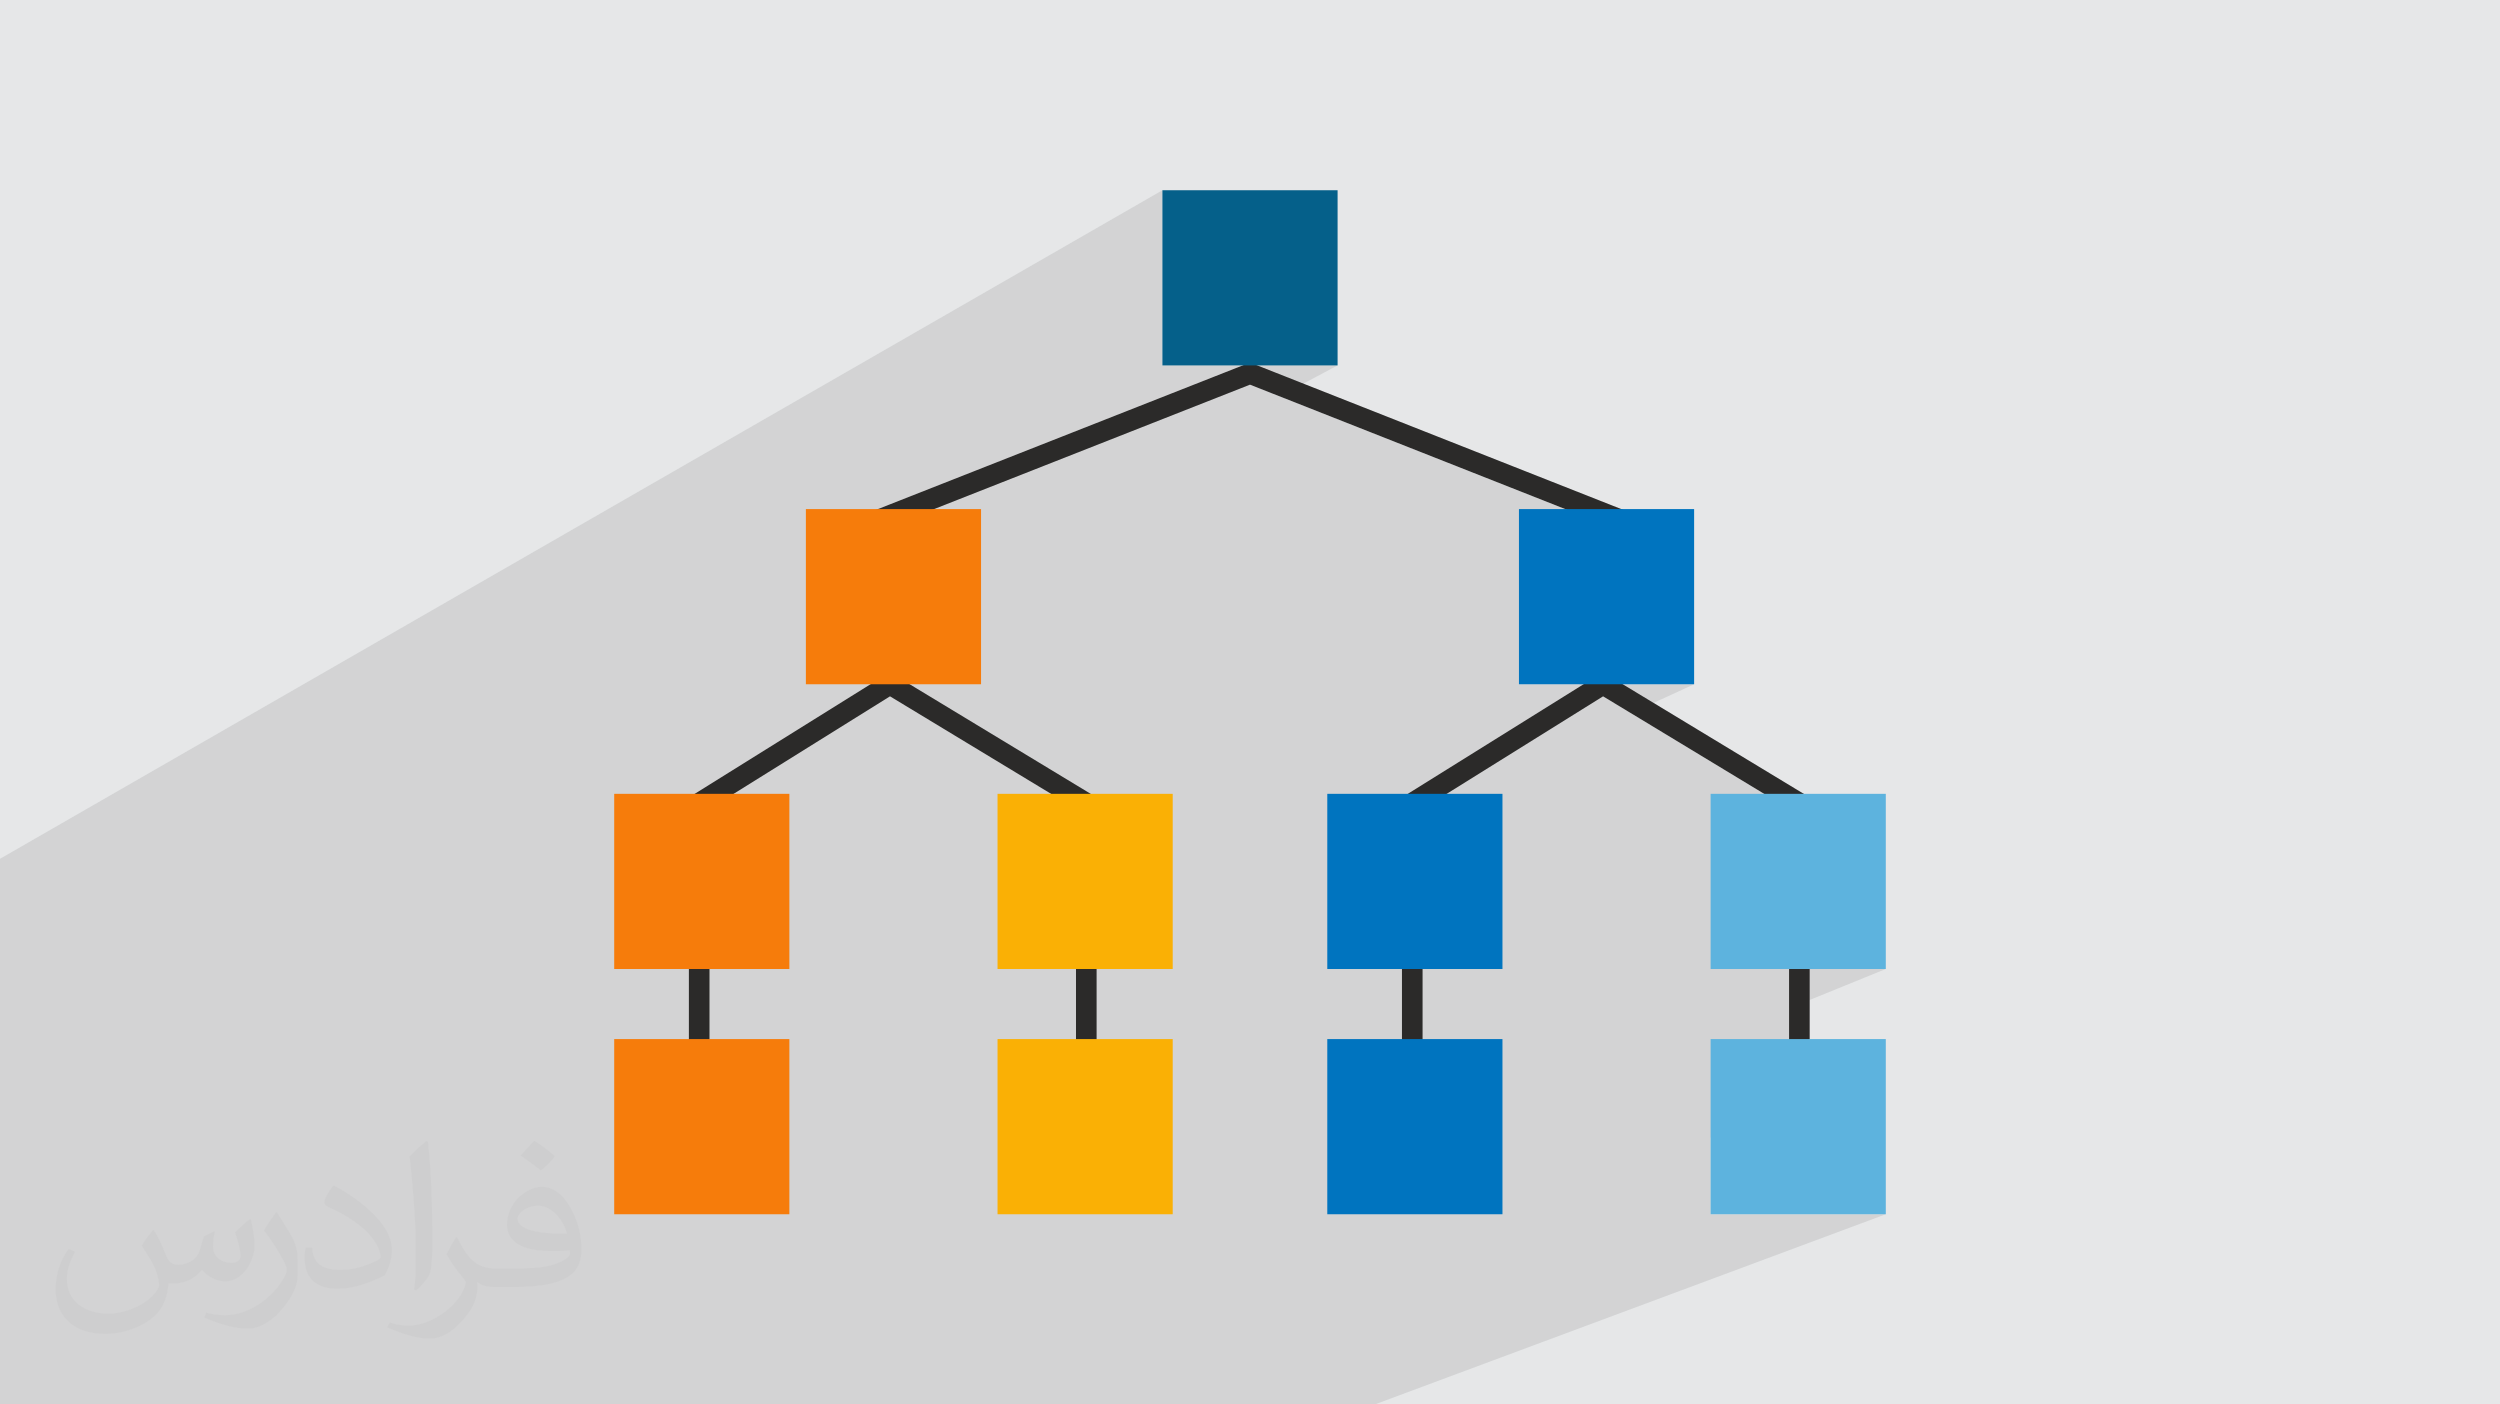<?xml version="1.0" encoding="UTF-8"?>
<!DOCTYPE svg PUBLIC "-//W3C//DTD SVG 1.1//EN" "http://www.w3.org/Graphics/SVG/1.1/DTD/svg11.dtd">
<!-- Creator: CorelDRAW 2020 (64-Bit) -->
<svg xmlns="http://www.w3.org/2000/svg" xml:space="preserve" width="94.192mm" height="52.917mm" version="1.1" style="shape-rendering:geometricPrecision; text-rendering:geometricPrecision; image-rendering:optimizeQuality; fill-rule:evenodd; clip-rule:evenodd"
viewBox="0 0 9404.92 5283.66"
 xmlns:xlink="http://www.w3.org/1999/xlink"
 xmlns:xodm="http://www.corel.com/coreldraw/odm/2003">
 <defs>
  <style type="text/css">
   <![CDATA[
    .fil6 {fill:#0074BF}
    .fil8 {fill:#05608A}
    .fil7 {fill:#5DB3DE}
    .fil0 {fill:#E6E7E8}
    .fil4 {fill:#F67C0B}
    .fil5 {fill:#FAB005}
    .fil3 {fill:#2B2A29;fill-rule:nonzero}
    .fil2 {fill:#373435;fill-opacity:0.031}
    .fil1 {fill:#2B2A29;fill-opacity:0.102}
   ]]>
  </style>
 </defs>
 <g id="Layer_x0020_1">
  <polygon class="fil0" points="-0,0 9404.92,0 9404.92,5283.66 -0,5283.66 "/>
  <path class="fil1" d="M-0 4000.45l0 -26.99 0 -174.9 0 -28.99 0 -46.03 0 -122.1 0 -370.68 4372.96 -2515.1 0 659.01 659.01 0 -218.2 116.3 1305.58 515.29 -405.12 196.85 0 371.03 224.66 0 76.24 -35.62 -5.27 2.76 -52.7 32.86 416.08 0 -237.37 109.02 594.53 359.98 0 602.21 363.88 0 -363.88 148.02 0 313.57 0.79 7.81 2.26 7.28 3.57 6.59 4.74 5.74 5.73 4.73 6.59 3.57 7.28 2.26 7.81 0.79 7.81 -0.79 7.28 -2.26 -348.99 137.04 0 288.26 659.01 0 -1922.82 715.68 -611.54 0 -681.18 0 -6.53 0 -38.95 0 -82.96 0 -528.58 0 -155.06 0 -9.55 0 -374.99 0 -140.73 0 -6.91 0 -27.41 0 -89.29 0 -347.2 0 -228.41 0 -40.01 0 -219.28 0 -91.29 0 -7.23 0 -105.14 0 -7.86 0 -27.44 0 -61.34 0 -40.44 0 -453.3 0 -56.45 0 -9.77 0 -349.07 0 -42.88 0 -3.89 0 -97.51 0 -70.57 0 -7.6 0 -63.38 0 -44.45 0 -43.26 0 0 -209.59 0 -47.81 0 -21.38 0 -167.73 0 -46.7 0 -325.93 0 -102.13 0 -8.98 0 -11.83 0 -64.26 0 -0.01 0 -76.37 0 -28.75 0 -51.52 0 -120.23zm55.9 142.28l-0.01 0 -55.89 29.47 55.9 -29.47z"/>
  <path class="fil2" d="M578.49 4627.69c17.95,27.21 29.6,53.36 40.96,82.43 8.45,16.91 12.93,48.09 52.57,48.09 11.61,0 28.28,-3.42 43.06,-11.61 16.63,-8.73 29.32,-21.94 35.94,-42l15.85 -53.36 38.57 -19.02 2.64 2.64c-5.27,20.09 -6.59,39.36 -6.59,54.43 0,44.63 38.57,61.56 69.22,61.56 17.95,0 34.09,-8.73 34.09,-25.11 0,-21.13 -8.98,-57.06 -20.62,-89.29 17.95,-17.95 35.94,-35.94 56.53,-50.47l3.17 1.6c8.98,38.04 14,75.56 14,100.66 0,24.57 -10.83,51.79 -19.81,69.49 -18.49,34.87 -51.25,62.62 -90.87,62.62 -30.1,0 -63.65,-15.07 -86.66,-43.06l-1.32 0c-21.66,26.96 -55.22,51.25 -108.86,51.25l-16.63 0c-2.64,35.41 -10.29,60.49 -21.94,82.95 -31.95,62.34 -126.81,106.47 -216.1,106.47 -124.17,0 -186.51,-71.59 -186.51,-166.96 0,-58.91 19.27,-113.6 48.88,-152.42l24.29 10.04c-18.49,35.41 -30.91,68.68 -30.91,101.45 0,89.29 72.66,131.83 156.4,131.83 77.68,0 173.83,-49.41 191.28,-106.72 -6.59,-62.62 -30.1,-91.93 -66.04,-148.99 10.83,-19.02 24.83,-38.04 42.28,-58.38l3.17 0 0 0 0 0 -0.02 -0.09zm1432.13 -336.04c26.15,16.39 51.79,35.66 76.87,57.85 -14,19.81 -31.45,37.79 -53.11,53.64 -25.11,-20.34 -50.19,-37.79 -75.84,-56.27 17.42,-19.55 34.62,-38.29 52.04,-55.22l0 0 0 0 0 0 0 0 0 0 0.03 0zm13.47 244.11c-42.28,0 -76.87,27.75 -76.87,48.34 0,44.13 84.53,57.85 185.72,57.31 -12.68,-51.79 -57.06,-105.68 -108.86,-105.68l0.01 0.03zm-94.86 236.19c54.96,0 103.04,-1.6 139.74,-10.83 40.96,-10.29 75.56,-30.91 75.56,-45.17 0,-3.7 0,-8.19 -1.32,-11.89 -22.98,2.11 -49.41,2.11 -72.38,2.11 -74.49,0 -131.55,-16.91 -154.02,-58.66 -5.55,-11.61 -9.51,-24.57 -9.51,-39.36 0,-40.43 17.42,-79.79 48.09,-107 25.61,-22.45 53.89,-36.44 82.67,-36.44 52.04,0 93.51,41.75 122.57,107.54 15.85,35.94 26.68,77.4 26.68,129.72 0,34.87 -9.51,64.19 -31.17,85.85 -40.43,39.11 -114.92,53.89 -229.04,53.89l-51.79 0 0 0 -13.47 0c-28.28,0 -48.62,-5.02 -64.72,-17.42l-2.64 0c0.79,6.59 1.32,12.93 1.32,19.02 0,25.61 -8.45,58.38 -25.61,84.53 -50.72,75.3 -105.68,108.04 -153.24,108.04 -48.09,0 -107,-18.49 -160.11,-42.54l9.51 -18.49c17.17,7.13 40.96,11.89 73.7,11.89 85.85,0 198.66,-82.43 212.66,-163 -3.17,-6.59 -8.98,-15.32 -17.17,-24.57 -25.11,-29.85 -40.96,-54.68 -55.75,-80.83 12.68,-25.11 24.29,-45.17 35.13,-63.4l4.49 -0.53c36.72,74.77 69.99,117.55 144.23,117.55l11.61 0 0 0 53.89 0 0 0 0 0 0 0 0 0 0 0 0.09 0.01zm-371.98 79c6.34,-34.34 6.87,-72.91 6.87,-108.86l0 -53.36c0,-99.6 -12.68,-244.36 -22.98,-338.68 17.95,-19.27 43.06,-42 62.87,-57.31l5.81 1.6c13.47,118.62 16.63,256 16.63,383.06 0,33.3 -1.32,65.79 -4.49,89.55 -1.85,30.1 -19.27,52.83 -56.53,87.7l-8.19 -3.7zm-382.8 -157.19c1.85,46.77 24.83,83.49 105.15,83.49 49.93,0 92.19,-12.93 138.96,-35.13 8.45,-3.7 12.93,-8.73 12.93,-12.93 0,-29.32 -22.45,-68.15 -60.23,-103.55 -36.72,-33.3 -85.34,-62.62 -130.76,-82.18 -15.6,-6.59 -20.62,-13.47 -20.62,-20.09 0,-13.47 17.95,-41.75 32.77,-62.09l5.02 -0.53c52.04,27.21 110.17,67.64 153.24,112.53 39.11,41.47 63.4,83.49 63.4,129.19 0,33.81 -10.29,65.51 -26.96,95.11 -57.06,28.79 -117.83,50.72 -178.06,50.72 -73.17,0 -123.1,-34.34 -123.1,-114.92 0,-8.73 0,-22.19 3.17,-39.64l25.11 0 0 0 0 0 0 0 0 0 0 0 -0.02 0zm-132.37 -132.9l45.45 73.45c16.63,27.21 32.23,56.81 32.23,103.55l0 59.7c0,48.34 -30.91,100.13 -80.83,151.38 -39.11,34.62 -73.7,49.41 -105.68,49.41 -47.55,0 -101.98,-14.79 -164.85,-41.75l7.13 -18.49c19.81,5.27 42.79,9.77 71.06,9.77 90.36,-0.53 182.8,-66.57 225.08,-147.15 5.02,-9.26 6.87,-17.95 6.87,-24.04 0,-9.26 -5.02,-19.55 -8.98,-28.79 -22.98,-43.31 -48.62,-82.95 -76.87,-119.68 14.79,-23.25 29.6,-45.7 45.7,-67.9l3.7 0.53 0 0 0 0 0 0 0 0 0 0 -0.02 0.01z"/>
  <g id="_1646825765504">
   <path class="fil3" d="M2669.08 4087.57c0,21.41 -17.36,38.77 -38.77,38.77 -21.41,0 -38.77,-17.36 -38.77,-38.77l0 -1066.06c0,-14.73 8.23,-27.54 20.33,-34.11l715.44 -446.1c13.69,-8.53 30.64,-7.45 42.98,1.4l736.32 445.81c11.96,7.25 18.59,19.97 18.6,33.01l0.17 0 0 1085.44c0,21.41 -17.35,38.77 -38.76,38.77 -21.42,0 -38.77,-17.36 -38.77,-38.77l0 -1063.79 -699.69 -423.65 -679.07 423.44 0 1044.62z"/>
   <path class="fil3" d="M5351.65 4087.57c0,21.41 -17.35,38.77 -38.77,38.77 -21.41,0 -38.76,-17.36 -38.76,-38.77l0 -1066.06c0,-14.73 8.22,-27.54 20.32,-34.11l715.44 -446.1c13.69,-8.53 30.64,-7.45 42.99,1.4l736.31 445.81c11.97,7.25 18.59,19.97 18.6,33.01l0.18 0 0 1085.44c0,21.41 -17.36,38.77 -38.77,38.77 -21.41,0 -38.77,-17.36 -38.77,-38.77l0 -1063.79 -699.69 -423.65 -679.07 423.44 0 1044.62z"/>
   <polygon class="fil3" points="3250.65,1935.67 4702.48,1363.87 6147.52,1934.2 6119.36,2006.28 4702.45,1447.05 3278.82,2007.75 "/>
   <polygon class="fil4" points="2310.63,2986.36 2969.64,2986.36 2969.64,3645.37 2310.63,3645.37 "/>
   <polygon class="fil5" points="3752.71,2986.36 4411.72,2986.36 4411.72,3645.37 3752.71,3645.37 "/>
   <polygon class="fil4" points="2310.63,3908.97 2969.64,3908.97 2969.64,4567.98 2310.63,4567.98 "/>
   <polygon class="fil5" points="3752.71,3908.97 4411.72,3908.97 4411.72,4567.98 3752.71,4567.98 "/>
   <polygon class="fil6" points="4993.2,2986.36 5652.21,2986.36 5652.21,3645.37 4993.2,3645.37 "/>
   <polygon class="fil7" points="6435.28,2986.36 7094.29,2986.36 7094.29,3645.37 6435.28,3645.37 "/>
   <polygon class="fil6" points="4993.2,3908.97 5652.21,3908.97 5652.21,4567.98 4993.2,4567.98 "/>
   <polygon class="fil7" points="6435.28,3908.97 7094.29,3908.97 7094.29,4567.98 6435.28,4567.98 "/>
   <polygon class="fil4" points="3031.67,1915.14 3690.68,1915.14 3690.68,2574.16 3031.67,2574.16 "/>
   <polygon class="fil6" points="5714.24,1915.14 6373.25,1915.14 6373.25,2574.16 5714.24,2574.16 "/>
   <polygon class="fil8" points="4372.96,715.68 5031.97,715.68 5031.97,1374.69 4372.96,1374.69 "/>
  </g>
 </g>
</svg>
